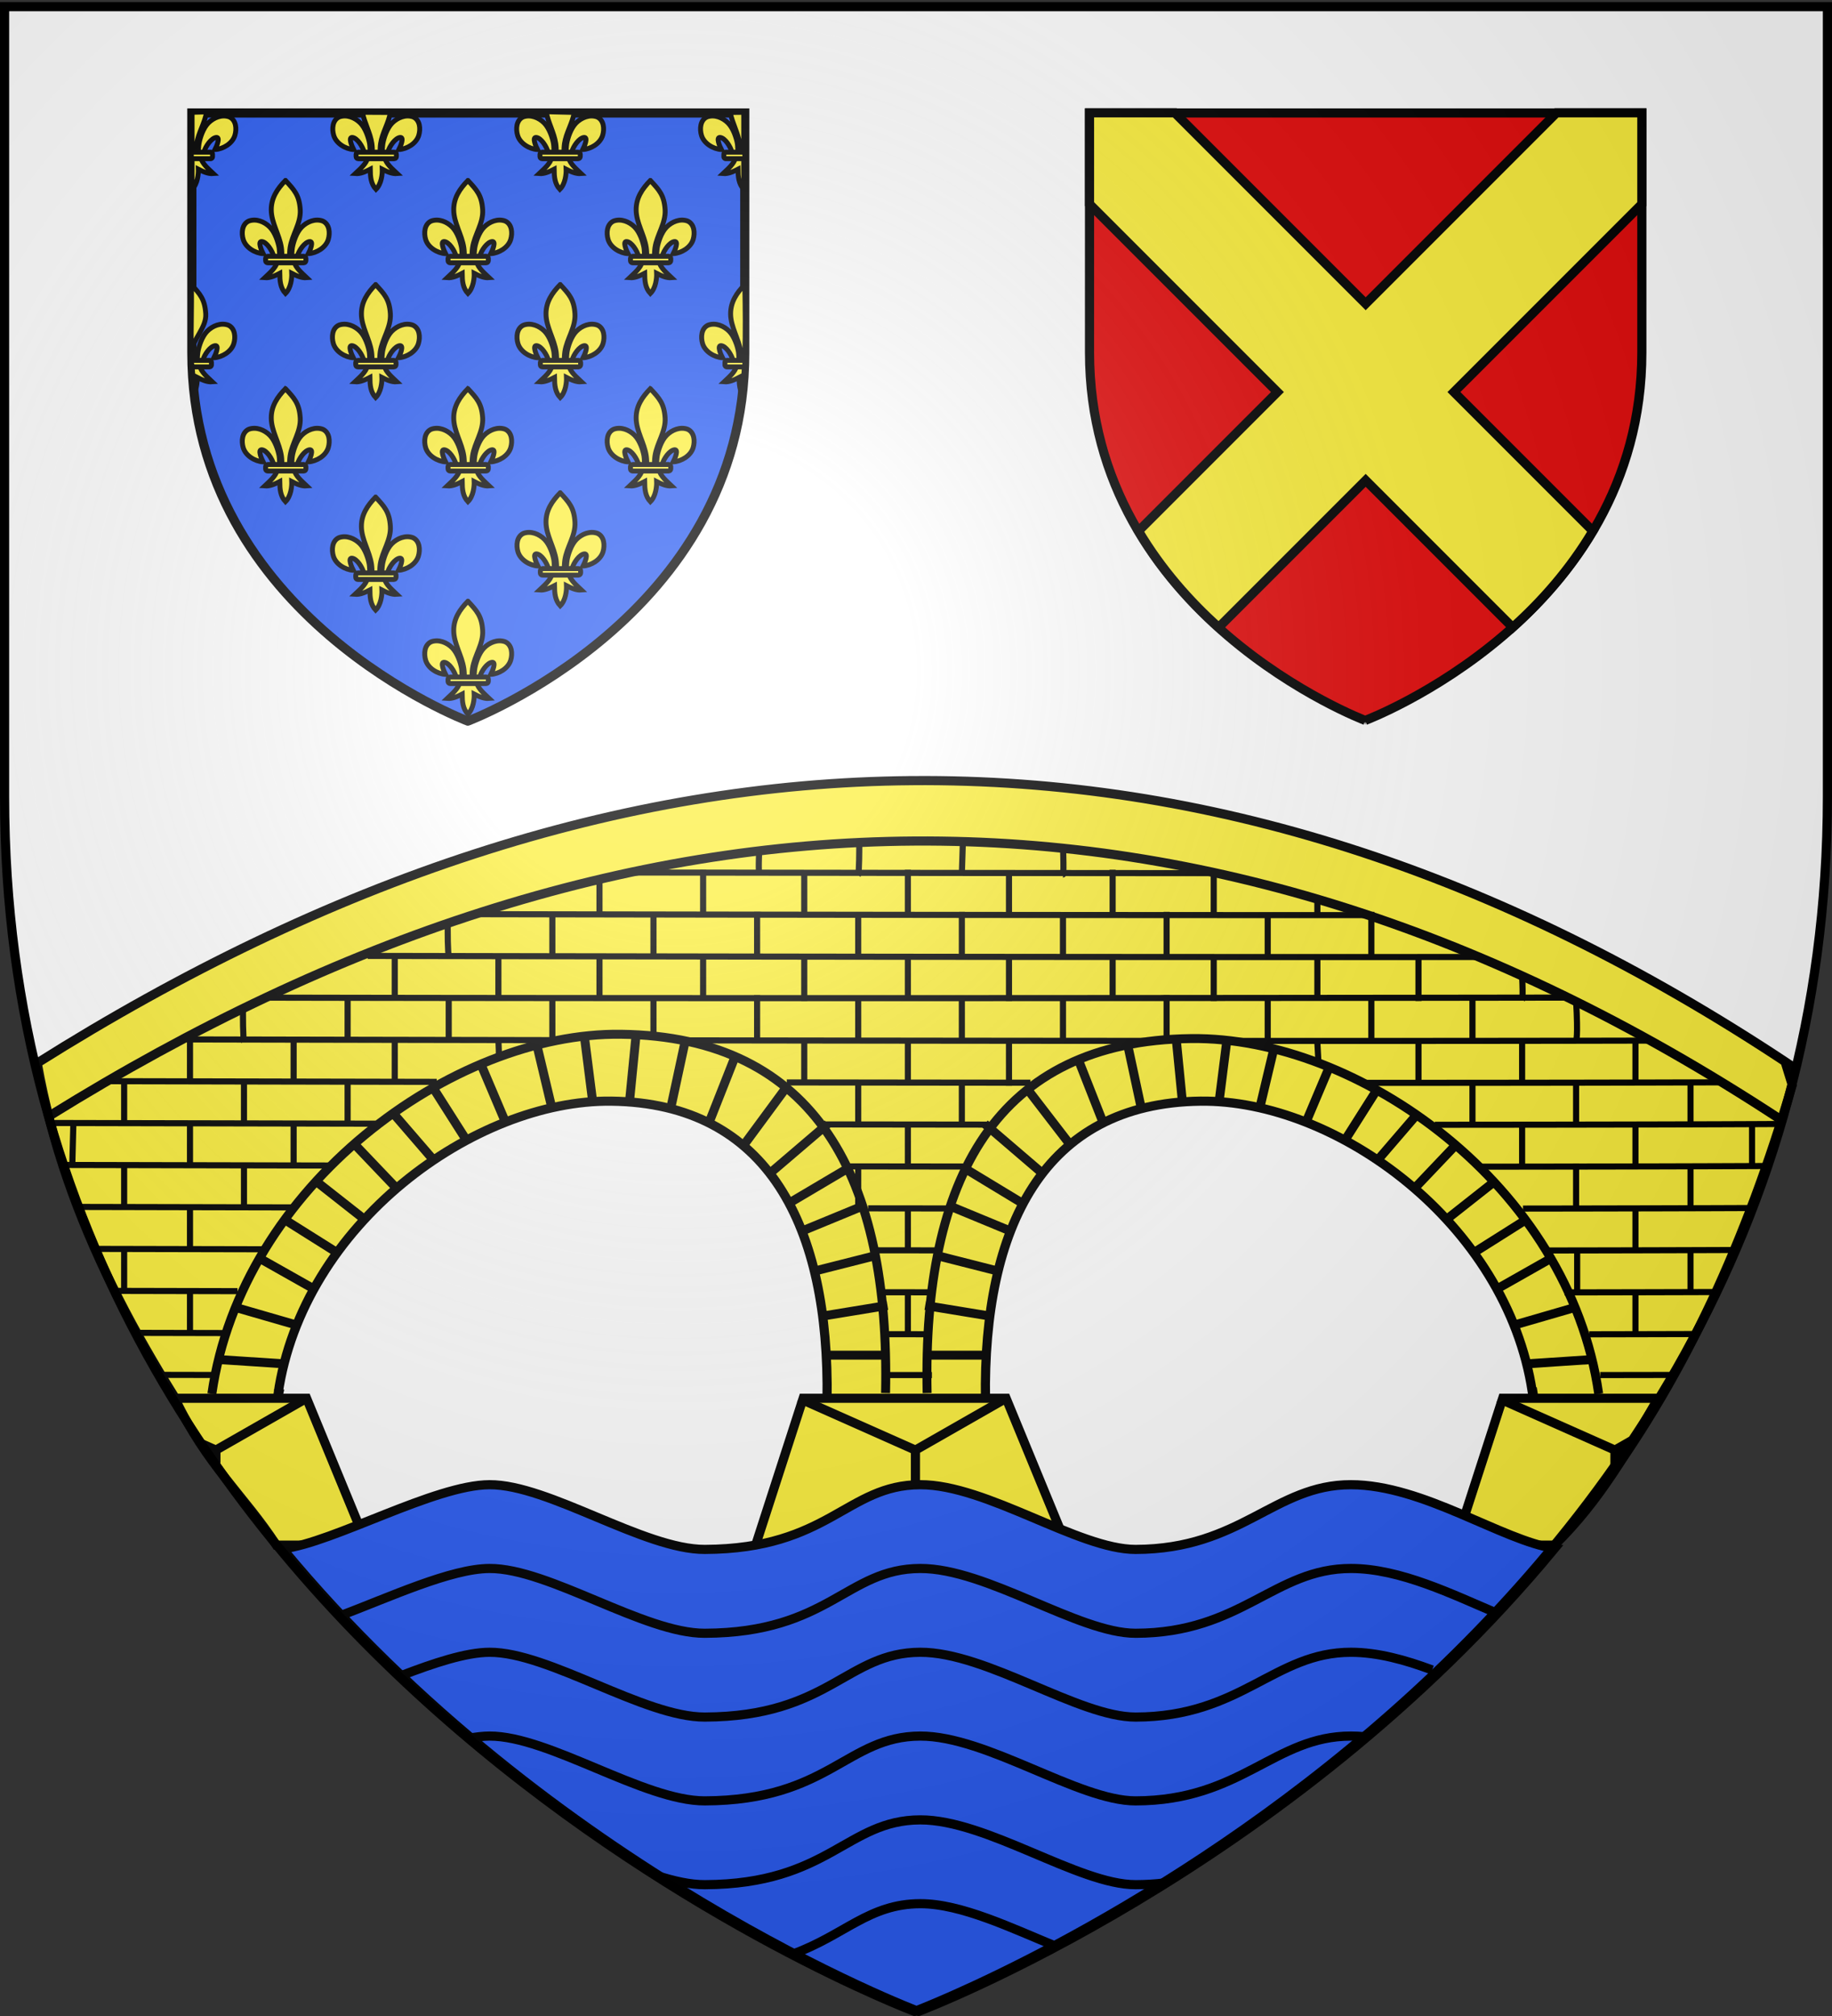 <svg xmlns="http://www.w3.org/2000/svg" xmlns:xlink="http://www.w3.org/1999/xlink" width="600" height="660" version="1.0"><rect width="100%" height="100%" fill="#333333" stroke="none"/><desc>Flag of Canton of Valais (Wallis)</desc><defs><radialGradient xlink:href="#b" id="d" cx="221.445" cy="226.331" r="300" fx="221.445" fy="226.331" gradientTransform="matrix(1.353 0 0 1.349 -77.63 -85.747)" gradientUnits="userSpaceOnUse"/><linearGradient id="b"><stop offset="0" style="stop-color:white;stop-opacity:.314"/><stop offset=".19" style="stop-color:white;stop-opacity:.251"/><stop offset=".6" style="stop-color:#6b6b6b;stop-opacity:.125"/><stop offset="1" style="stop-color:black;stop-opacity:.125"/></linearGradient></defs><g style="display:inline"><path d="M299.115 659.207s298.5-112.32 298.5-397.772V2.884h-597v258.551c0 285.452 298.5 397.772 298.5 397.772" style="fill:#fff;fill-opacity:1;fill-rule:evenodd;stroke:none;stroke-width:1px;stroke-linecap:butt;stroke-linejoin:miter;stroke-opacity:1;display:inline"/><path d="M270.813 460.738v-.968m27.843-204.207c-95.482.787-190.987 32.385-286.468 92.468 9.356 52.88 35.368 96.309 61.906 135.063l12.187-4.813 4.938-21.875h-.156c7.997-55.618 64.404-96.471 109.156-95.906 51.62.634 71.487 41.363 70.656 97.738h51.875c-.829-56.377 18.95-97.104 70.406-97.738 44.408-.562 100.318 39.921 108.688 95.156h.187L507 486.75l18.094-.312c27.073-37.032 46.86-80.237 61.886-131.25l-1.949-6.313 1.053-.354c-95.93-63.8-191.497-93.75-287.428-92.959zm203.188 200.093.125.75c-.036-.251-.087-.499-.125-.75zm-178.688 5.02-52.344.062v25.325l52.344-4.25zm-231.218-4.332h-.72v.062zm178.875 3.426h.03c.012-.516.024-1.02.032-1.532h-.062zm52.343 0v-1.532h-.406c.008.513.02 1.016.031 1.532z" style="fill:#fcef3c;fill-opacity:1;fill-rule:evenodd;stroke:#000;stroke-width:3;stroke-linecap:butt;stroke-linejoin:miter;stroke-miterlimit:4;stroke-dasharray:none;stroke-opacity:1;display:inline"/><path d="M16.451 365.164c188.684-117.058 377.368-122.776 566.052.912" style="fill:none;fill-rule:evenodd;stroke:#000;stroke-width:3;stroke-linecap:butt;stroke-linejoin:miter;stroke-miterlimit:4;stroke-dasharray:none;stroke-opacity:1"/><path d="m247.487 505.85 15.557-48.083h66.468l19.799 48.084z" style="fill:#fcef3c;fill-opacity:1;fill-rule:evenodd;stroke:#000;stroke-width:3;stroke-linecap:butt;stroke-linejoin:miter;stroke-miterlimit:4;stroke-dasharray:none;stroke-opacity:1"/><path d="m261.63 457.767 38.183 16.971 29.699-16.97M299.813 473.324v31.113" style="fill:none;fill-rule:evenodd;stroke:#000;stroke-width:3;stroke-linecap:butt;stroke-linejoin:miter;stroke-miterlimit:4;stroke-dasharray:none;stroke-opacity:1"/><path d="M286.378 457.767h43.134l19.799 48.084h-29.699c-10.39-16.082-22.92-26.208-33.234-48.084z" style="fill:#fcef3c;fill-opacity:1;fill-rule:evenodd;stroke:#000;stroke-width:3;stroke-linecap:butt;stroke-linejoin:miter;stroke-miterlimit:4;stroke-dasharray:none;stroke-opacity:1" transform="translate(-229.102)"/><path d="m294.893 472.551 4.92 2.187 29.699-16.97M299.813 473.324v5.657" style="fill:none;fill-rule:evenodd;stroke:#000;stroke-width:3;stroke-linecap:butt;stroke-linejoin:miter;stroke-miterlimit:4;stroke-dasharray:none;stroke-opacity:1" transform="translate(-229.102)"/><path d="m247.487 505.85 15.557-48.083h50.911c-9.575 16.608-18.872 33.308-33.94 48.084z" style="fill:#fcef3c;fill-opacity:1;fill-rule:evenodd;stroke:#000;stroke-width:3;stroke-linecap:butt;stroke-linejoin:miter;stroke-miterlimit:4;stroke-dasharray:none;stroke-opacity:1" transform="translate(229.103)"/><path d="m261.63 457.767 38.183 16.971 5.483-3.133M299.813 473.324v6.364" style="fill:none;fill-rule:evenodd;stroke:#000;stroke-width:3;stroke-linecap:butt;stroke-linejoin:miter;stroke-miterlimit:4;stroke-dasharray:none;stroke-opacity:1" transform="translate(229.103)"/><path d="M290.032 456.059c1.495-70.279-22.749-116.679-86.681-117.464-54.926-.693-124.147 49.444-133.962 117.707M271.081 443.652h19.574M269.056 430.917l21.599-3.538M267.031 416.059l19.733-4.994M71.293 445.067l21.599 1.415M77.368 428.087l19.573 5.66M84.792 411.814l17.55 9.905M92.892 399.079l16.874 10.612M103.016 386.343l16.2 12.736M115.84 374.315l13.5 14.15M129.34 365.118l12.824 14.858M142.164 356.628l10.8 16.98M157.688 348.845l8.1 19.103M175.912 342.477l4.724 19.81M191.436 339.647l2.7 21.226M208.31 338.94l-2.025 20.518M224.509 340.355l-4.725 21.933M240.708 346.015l-8.1 20.518M257.582 355.92l-13.564 18.395M271.081 367.948l-18.224 15.565M277.156 382.806l-17.935 10.612M282.555 394.833l-18.898 7.783" style="fill:none;fill-rule:evenodd;stroke:#000;stroke-width:2.932;stroke-linecap:butt;stroke-linejoin:miter;stroke-miterlimit:4;stroke-dasharray:none;stroke-opacity:1"/><path d="M303.643 456.061c-1.49-70.281 22.677-115.269 86.406-116.054 54.752-.693 123.753 48.032 133.537 116.298M322.534 443.654h-19.512M324.553 430.918l-21.53-3.538M326.571 416.06l-19.67-4.995M521.688 445.069l-21.53 1.415M515.633 428.088l-19.512 5.66M508.232 411.814l-17.494 9.906M500.158 399.079l-16.82 10.613M490.065 386.343l-16.147 12.736M477.282 374.315l-13.456 14.15M463.826 365.116l-12.784 14.859M451.042 356.626l-10.765 16.981M435.567 348.843l-8.073 19.104M417.401 342.475l-4.71 19.811M401.926 339.645l-2.69 21.226M385.106 338.937l2.019 20.52M368.958 340.352l4.71 21.934M352.81 346.013l8.075 20.519M335.99 355.918l13.879 18.043M322.534 367.947l18.166 15.566M316.479 382.805l17.527 10.613M311.096 394.833l18.84 7.783" style="fill:none;fill-rule:evenodd;stroke:#000;stroke-width:2.927;stroke-linecap:butt;stroke-linejoin:miter;stroke-miterlimit:4;stroke-dasharray:none;stroke-opacity:1"/><path d="M403.133 340.775c63.739.022 106.84-.026 137.93-.104m-317.993-.081c59.08.092 109.24.146 151.831.172m-316.14-.48c45.304.097 86.915.177 125.133.243M87.39 326.612c145.04.3 319.51.135 427.016-.02M120.42 312.949c179.13.35 292.252.414 365.035.351M156.999 299.289c131.633.24 224.329.316 291.109.3M206.582 285.645c77.374.126 140.07.19 190.874.21M446.485 354.509c55.752-.01 93.002-.083 117.889-.175m-306.692.037c28.872.04 55.408.07 79.796.092m-301.006-.5c37.96.083 73.427.156 106.565.218M469.924 368.23c57.948-.032 92.666-.137 113.466-.253m-314.496.138c19.415.026 37.739.048 55.033.065m-306.59-.53c37.016.083 73.152.156 105.721.22M278.338 381.857c12.878.017 25.262.031 37.171.044m169.024.049c45.872-.038 75.55-.125 94.751-.221m-558.372-.342c30.591.069 59.606.13 87.125.186M498.793 395.666c34.767-.04 59.085-.109 76.095-.187m-290.563.116 26.335.03m-284.058-.496c23.986.054 46.994.103 69.063.148M286.624 409.327l20.449.024m199.328.035a21323 21323 0 0 0 61.94-.156m-536.086-.358c18.668.041 36.738.08 54.23.116M289.249 423.06l15.849.019m207.288.028c20.12-.029 36.275-.07 49.246-.115m-523.058-.377q19.603.044 39.206.085M288.5 436.786l15.556.019m216.424.02c14-.024 25.916-.054 36.057-.086m-511.001-.379 28.709.063M305.208 450.167l-15.898-.001m-219.275-.024-17.59-.037m495.97.027c-7.244.013-16.074.026-24.334.04" style="fill:none;fill-rule:evenodd;stroke:#000;stroke-width:2;stroke-linecap:butt;stroke-linejoin:miter;stroke-miterlimit:4;stroke-dasharray:none;stroke-opacity:1"/><g style="stroke:#000;stroke-width:2;stroke-miterlimit:4;stroke-dasharray:none;stroke-opacity:1"><g style="stroke:#000;stroke-width:2;stroke-miterlimit:4;stroke-dasharray:none;stroke-opacity:1"><path d="M294.864 326.246v14.849" style="fill:none;fill-rule:evenodd;stroke:#000;stroke-width:2;stroke-linecap:butt;stroke-linejoin:miter;stroke-miterlimit:4;stroke-dasharray:none;stroke-opacity:1" transform="translate(-13.789 -.088)"/><path d="M328.805 327.306v13.435" style="fill:none;fill-rule:evenodd;stroke:#000;stroke-width:2;stroke-linecap:butt;stroke-linejoin:miter;stroke-miterlimit:4;stroke-dasharray:none;stroke-opacity:1;display:inline" transform="translate(-13.789 -.088)"/></g><g style="stroke:#000;stroke-width:2;stroke-miterlimit:4;stroke-dasharray:none;stroke-opacity:1;display:inline"><path d="M294.864 326.246v14.849" style="fill:none;fill-rule:evenodd;stroke:#000;stroke-width:2;stroke-linecap:butt;stroke-linejoin:miter;stroke-miterlimit:4;stroke-dasharray:none;stroke-opacity:1" transform="translate(53.269 -.088)"/><path d="M328.805 325.892v14.85" style="fill:none;fill-rule:evenodd;stroke:#000;stroke-width:2;stroke-linecap:butt;stroke-linejoin:miter;stroke-miterlimit:4;stroke-dasharray:none;stroke-opacity:1;display:inline" transform="translate(53.269 -.088)"/></g><g style="stroke:#000;stroke-width:2;stroke-miterlimit:4;stroke-dasharray:none;stroke-opacity:1;display:inline"><path d="M294.864 326.246v14.849" style="fill:none;fill-rule:evenodd;stroke:#000;stroke-width:2;stroke-linecap:butt;stroke-linejoin:miter;stroke-miterlimit:4;stroke-dasharray:none;stroke-opacity:1" transform="translate(120.326 -.088)"/><path d="M328.805 325.892v14.85" style="fill:none;fill-rule:evenodd;stroke:#000;stroke-width:2;stroke-linecap:butt;stroke-linejoin:miter;stroke-miterlimit:4;stroke-dasharray:none;stroke-opacity:1;display:inline" transform="translate(120.326 -.088)"/></g><g style="stroke:#000;stroke-width:2;stroke-miterlimit:4;stroke-dasharray:none;stroke-opacity:1;display:inline"><path d="M294.864 326.246v14.849" style="fill:none;fill-rule:evenodd;stroke:#000;stroke-width:2;stroke-linecap:butt;stroke-linejoin:miter;stroke-miterlimit:4;stroke-dasharray:none;stroke-opacity:1" transform="translate(187.383 -.088)"/><path d="M328.805 327.66c.707 12.374 0 13.081 0 13.081" style="fill:none;fill-rule:evenodd;stroke:#000;stroke-width:2;stroke-linecap:butt;stroke-linejoin:miter;stroke-miterlimit:4;stroke-dasharray:none;stroke-opacity:1;display:inline" transform="translate(187.383 -.088)"/></g><g style="stroke:#000;stroke-width:2;stroke-miterlimit:4;stroke-dasharray:none;stroke-opacity:1;display:inline"><path d="M294.864 326.246v13.081" style="fill:none;fill-rule:evenodd;stroke:#000;stroke-width:2;stroke-linecap:butt;stroke-linejoin:miter;stroke-miterlimit:4;stroke-dasharray:none;stroke-opacity:1" transform="translate(-80.846 -.088)"/><path d="M328.805 325.892v14.85" style="fill:none;fill-rule:evenodd;stroke:#000;stroke-width:2;stroke-linecap:butt;stroke-linejoin:miter;stroke-miterlimit:4;stroke-dasharray:none;stroke-opacity:1;display:inline" transform="translate(-80.846 -.088)"/></g><g style="stroke:#000;stroke-width:2;stroke-miterlimit:4;stroke-dasharray:none;stroke-opacity:1;display:inline"><path d="M294.864 326.246v14.849" style="fill:none;fill-rule:evenodd;stroke:#000;stroke-width:2;stroke-linecap:butt;stroke-linejoin:miter;stroke-miterlimit:4;stroke-dasharray:none;stroke-opacity:1" transform="translate(-147.903 -.088)"/><path d="M328.805 326.6v14.141" style="fill:none;fill-rule:evenodd;stroke:#000;stroke-width:2;stroke-linecap:butt;stroke-linejoin:miter;stroke-miterlimit:4;stroke-dasharray:none;stroke-opacity:1;display:inline" transform="translate(-147.903 -.088)"/></g><g style="stroke:#000;stroke-width:2;stroke-miterlimit:4;stroke-dasharray:none;stroke-opacity:1;display:inline"><path d="M294.51 329.781c0 10.607.354 11.314.354 11.314" style="fill:none;fill-rule:evenodd;stroke:#000;stroke-width:2;stroke-linecap:butt;stroke-linejoin:miter;stroke-miterlimit:4;stroke-dasharray:none;stroke-opacity:1" transform="translate(-214.96 -.088)"/><path d="M328.805 325.892v14.85" style="fill:none;fill-rule:evenodd;stroke:#000;stroke-width:2;stroke-linecap:butt;stroke-linejoin:miter;stroke-miterlimit:4;stroke-dasharray:none;stroke-opacity:1;display:inline" transform="translate(-214.96 -.088)"/></g></g><g style="stroke:#000;stroke-width:2;stroke-miterlimit:4;stroke-dasharray:none;stroke-opacity:1"><g style="stroke:#000;stroke-width:2;stroke-miterlimit:4;stroke-dasharray:none;stroke-opacity:1"><path d="M294.864 326.246v14.849" style="fill:none;fill-rule:evenodd;stroke:#000;stroke-width:2;stroke-linecap:butt;stroke-linejoin:miter;stroke-miterlimit:4;stroke-dasharray:none;stroke-opacity:1" transform="translate(-13.789 -27.381)"/><path d="M328.805 325.892v14.85" style="fill:none;fill-rule:evenodd;stroke:#000;stroke-width:2;stroke-linecap:butt;stroke-linejoin:miter;stroke-miterlimit:4;stroke-dasharray:none;stroke-opacity:1;display:inline" transform="translate(-13.789 -27.381)"/></g><g style="stroke:#000;stroke-width:2;stroke-miterlimit:4;stroke-dasharray:none;stroke-opacity:1;display:inline"><path d="M294.864 326.246v14.849" style="fill:none;fill-rule:evenodd;stroke:#000;stroke-width:2;stroke-linecap:butt;stroke-linejoin:miter;stroke-miterlimit:4;stroke-dasharray:none;stroke-opacity:1" transform="translate(53.269 -27.381)"/><path d="M328.805 325.892v14.85" style="fill:none;fill-rule:evenodd;stroke:#000;stroke-width:2;stroke-linecap:butt;stroke-linejoin:miter;stroke-miterlimit:4;stroke-dasharray:none;stroke-opacity:1;display:inline" transform="translate(53.269 -27.381)"/></g><g style="stroke:#000;stroke-width:2;stroke-miterlimit:4;stroke-dasharray:none;stroke-opacity:1;display:inline"><path d="M294.864 326.246v14.849" style="fill:none;fill-rule:evenodd;stroke:#000;stroke-width:2;stroke-linecap:butt;stroke-linejoin:miter;stroke-miterlimit:4;stroke-dasharray:none;stroke-opacity:1" transform="translate(120.326 -27.381)"/><path d="M328.805 325.892v14.85" style="fill:none;fill-rule:evenodd;stroke:#000;stroke-width:2;stroke-linecap:butt;stroke-linejoin:miter;stroke-miterlimit:4;stroke-dasharray:none;stroke-opacity:1;display:inline" transform="translate(120.326 -27.381)"/></g><g style="stroke:#000;stroke-width:2;stroke-miterlimit:4;stroke-dasharray:none;stroke-opacity:1;display:inline"><path d="M294.864 326.246v14.142" style="fill:none;fill-rule:evenodd;stroke:#000;stroke-width:2;stroke-linecap:butt;stroke-linejoin:miter;stroke-miterlimit:4;stroke-dasharray:none;stroke-opacity:1" transform="translate(-80.846 -27.381)"/><path d="M328.805 325.892v14.85" style="fill:none;fill-rule:evenodd;stroke:#000;stroke-width:2;stroke-linecap:butt;stroke-linejoin:miter;stroke-miterlimit:4;stroke-dasharray:none;stroke-opacity:1;display:inline" transform="translate(-80.846 -27.381)"/></g><g style="stroke:#000;stroke-width:2;stroke-miterlimit:4;stroke-dasharray:none;stroke-opacity:1;display:inline"><path d="M294.51 329.428c0 10.253.354 10.96.354 10.96" style="fill:none;fill-rule:evenodd;stroke:#000;stroke-width:2;stroke-linecap:butt;stroke-linejoin:miter;stroke-miterlimit:4;stroke-dasharray:none;stroke-opacity:1" transform="translate(-147.903 -27.381)"/><path d="M328.805 325.892v14.85" style="fill:none;fill-rule:evenodd;stroke:#000;stroke-width:2;stroke-linecap:butt;stroke-linejoin:miter;stroke-miterlimit:4;stroke-dasharray:none;stroke-opacity:1;display:inline" transform="translate(-147.903 -27.381)"/></g></g><g style="stroke:#000;stroke-width:2;stroke-miterlimit:4;stroke-dasharray:none;stroke-opacity:1"><g style="stroke:#000;stroke-width:2;stroke-miterlimit:4;stroke-dasharray:none;stroke-opacity:1"><path d="M295.217 330.135c0 10.606-.353 10.96-.353 10.96" style="fill:none;fill-rule:evenodd;stroke:#000;stroke-width:2;stroke-linecap:butt;stroke-linejoin:miter;stroke-miterlimit:4;stroke-dasharray:none;stroke-opacity:1" transform="translate(-13.789 -54.685)"/><path d="M329.158 329.781c-.353 10.607-.353 10.96-.353 10.96" style="fill:none;fill-rule:evenodd;stroke:#000;stroke-width:2;stroke-linecap:butt;stroke-linejoin:miter;stroke-miterlimit:4;stroke-dasharray:none;stroke-opacity:1;display:inline" transform="translate(-13.789 -54.685)"/></g><g style="stroke:#000;stroke-width:2;stroke-miterlimit:4;stroke-dasharray:none;stroke-opacity:1;display:inline"><path d="M294.864 331.549c.353 9.546 0 9.546 0 9.546" style="fill:none;fill-rule:evenodd;stroke:#000;stroke-width:2;stroke-linecap:butt;stroke-linejoin:miter;stroke-miterlimit:4;stroke-dasharray:none;stroke-opacity:1" transform="translate(53.269 -54.685)"/></g><g style="stroke:#000;stroke-width:2;stroke-miterlimit:4;stroke-dasharray:none;stroke-opacity:1;display:inline"><path d="M329.512 332.963c-.354 7.071 0 7.778 0 7.778" style="fill:none;fill-rule:evenodd;stroke:#000;stroke-width:2;stroke-linecap:butt;stroke-linejoin:miter;stroke-miterlimit:4;stroke-dasharray:none;stroke-opacity:1;display:inline" transform="translate(-80.846 -54.685)"/></g></g><g style="stroke:#000;stroke-width:2;stroke-miterlimit:4;stroke-dasharray:none;stroke-opacity:1"><g style="stroke:#000;stroke-width:2;stroke-miterlimit:4;stroke-dasharray:none;stroke-opacity:1"><path d="M294.864 326.246v14.849" style="fill:none;fill-rule:evenodd;stroke:#000;stroke-width:2;stroke-linecap:butt;stroke-linejoin:miter;stroke-miterlimit:4;stroke-dasharray:none;stroke-opacity:1" transform="translate(-13.789 27.437)"/><path d="M328.805 326.953v13.788" style="fill:none;fill-rule:evenodd;stroke:#000;stroke-width:2;stroke-linecap:butt;stroke-linejoin:miter;stroke-miterlimit:4;stroke-dasharray:none;stroke-opacity:1;display:inline" transform="translate(-13.789 27.437)"/></g><g style="stroke:#000;stroke-width:2;stroke-miterlimit:4;stroke-dasharray:none;stroke-opacity:1;display:inline"><path d="M294.864 326.246v14.849" style="fill:none;fill-rule:evenodd;stroke:#000;stroke-width:2;stroke-linecap:butt;stroke-linejoin:miter;stroke-miterlimit:4;stroke-dasharray:none;stroke-opacity:1" transform="translate(187.383 27.437)"/><path d="M328.805 326.6v14.141" style="fill:none;fill-rule:evenodd;stroke:#000;stroke-width:2;stroke-linecap:butt;stroke-linejoin:miter;stroke-miterlimit:4;stroke-dasharray:none;stroke-opacity:1;display:inline" transform="translate(187.383 27.437)"/></g><g style="stroke:#000;stroke-width:2;stroke-miterlimit:4;stroke-dasharray:none;stroke-opacity:1;display:inline"><path d="M294.864 326.246v14.142" style="fill:none;fill-rule:evenodd;stroke:#000;stroke-width:2;stroke-linecap:butt;stroke-linejoin:miter;stroke-miterlimit:4;stroke-dasharray:none;stroke-opacity:1" transform="translate(-214.96 27.437)"/><path d="M328.805 325.892v14.85" style="fill:none;fill-rule:evenodd;stroke:#000;stroke-width:2;stroke-linecap:butt;stroke-linejoin:miter;stroke-miterlimit:4;stroke-dasharray:none;stroke-opacity:1;display:inline" transform="translate(-214.96 27.437)"/></g></g><g style="stroke:#000;stroke-width:2;stroke-miterlimit:4;stroke-dasharray:none;stroke-opacity:1"><g style="stroke:#000;stroke-width:2;stroke-miterlimit:4;stroke-dasharray:none;stroke-opacity:1"><path d="M294.864 326.246v14.849" style="fill:none;fill-rule:evenodd;stroke:#000;stroke-width:2;stroke-linecap:butt;stroke-linejoin:miter;stroke-miterlimit:4;stroke-dasharray:none;stroke-opacity:1" transform="translate(-13.789 55.083)"/></g><g style="stroke:#000;stroke-width:2;stroke-miterlimit:4;stroke-dasharray:none;stroke-opacity:1;display:inline"><path d="M328.805 325.892v14.85" style="fill:none;fill-rule:evenodd;stroke:#000;stroke-width:2;stroke-linecap:butt;stroke-linejoin:miter;stroke-miterlimit:4;stroke-dasharray:none;stroke-opacity:1;display:inline" transform="translate(187.383 55.083)"/></g><g style="stroke:#000;stroke-width:2;stroke-miterlimit:4;stroke-dasharray:none;stroke-opacity:1;display:inline"><path d="M294.864 326.246v13.788" style="fill:none;fill-rule:evenodd;stroke:#000;stroke-width:2;stroke-linecap:butt;stroke-linejoin:miter;stroke-miterlimit:4;stroke-dasharray:none;stroke-opacity:1" transform="translate(-214.96 55.083)"/></g></g><g style="stroke:#000;stroke-width:2;stroke-miterlimit:4;stroke-dasharray:none;stroke-opacity:1"><g style="stroke:#000;stroke-width:2;stroke-miterlimit:4;stroke-dasharray:none;stroke-opacity:1"><path d="M294.864 326.246v14.849" style="fill:none;fill-rule:evenodd;stroke:#000;stroke-width:2;stroke-linecap:butt;stroke-linejoin:miter;stroke-miterlimit:4;stroke-dasharray:none;stroke-opacity:1" transform="translate(-31.466 -13.381)"/><path d="M328.805 325.892v14.85" style="fill:none;fill-rule:evenodd;stroke:#000;stroke-width:2;stroke-linecap:butt;stroke-linejoin:miter;stroke-miterlimit:4;stroke-dasharray:none;stroke-opacity:1;display:inline" transform="translate(-31.466 -13.381)"/></g><g style="stroke:#000;stroke-width:2;stroke-miterlimit:4;stroke-dasharray:none;stroke-opacity:1;display:inline"><path d="M294.864 326.246v14.849" style="fill:none;fill-rule:evenodd;stroke:#000;stroke-width:2;stroke-linecap:butt;stroke-linejoin:miter;stroke-miterlimit:4;stroke-dasharray:none;stroke-opacity:1" transform="translate(35.591 -13.381)"/><path d="M328.805 325.892v14.85" style="fill:none;fill-rule:evenodd;stroke:#000;stroke-width:2;stroke-linecap:butt;stroke-linejoin:miter;stroke-miterlimit:4;stroke-dasharray:none;stroke-opacity:1;display:inline" transform="translate(35.591 -13.381)"/></g><g style="stroke:#000;stroke-width:2;stroke-miterlimit:4;stroke-dasharray:none;stroke-opacity:1;display:inline"><path d="M294.864 326.246v14.849" style="fill:none;fill-rule:evenodd;stroke:#000;stroke-width:2;stroke-linecap:butt;stroke-linejoin:miter;stroke-miterlimit:4;stroke-dasharray:none;stroke-opacity:1" transform="translate(102.648 -13.381)"/><path d="M328.805 325.892v14.85" style="fill:none;fill-rule:evenodd;stroke:#000;stroke-width:2;stroke-linecap:butt;stroke-linejoin:miter;stroke-miterlimit:4;stroke-dasharray:none;stroke-opacity:1;display:inline" transform="translate(102.648 -13.381)"/></g><g style="stroke:#000;stroke-width:2;stroke-miterlimit:4;stroke-dasharray:none;stroke-opacity:1;display:inline"><path d="M294.864 326.246v14.849" style="fill:none;fill-rule:evenodd;stroke:#000;stroke-width:2;stroke-linecap:butt;stroke-linejoin:miter;stroke-miterlimit:4;stroke-dasharray:none;stroke-opacity:1" transform="translate(169.706 -13.381)"/><path d="M328.805 332.963c.353 7.071 0 7.778 0 7.778" style="fill:none;fill-rule:evenodd;stroke:#000;stroke-width:2;stroke-linecap:butt;stroke-linejoin:miter;stroke-miterlimit:4;stroke-dasharray:none;stroke-opacity:1;display:inline" transform="translate(169.706 -13.381)"/></g><g style="stroke:#000;stroke-width:2;stroke-miterlimit:4;stroke-dasharray:none;stroke-opacity:1;display:inline"><path d="M294.864 326.246v14.142" style="fill:none;fill-rule:evenodd;stroke:#000;stroke-width:2;stroke-linecap:butt;stroke-linejoin:miter;stroke-miterlimit:4;stroke-dasharray:none;stroke-opacity:1" transform="translate(-98.524 -13.381)"/><path d="M328.805 325.892v14.85" style="fill:none;fill-rule:evenodd;stroke:#000;stroke-width:2;stroke-linecap:butt;stroke-linejoin:miter;stroke-miterlimit:4;stroke-dasharray:none;stroke-opacity:1;display:inline" transform="translate(-98.524 -13.381)"/></g><g style="stroke:#000;stroke-width:2;stroke-miterlimit:4;stroke-dasharray:none;stroke-opacity:1;display:inline"><path d="M294.864 326.246v13.788" style="fill:none;fill-rule:evenodd;stroke:#000;stroke-width:2;stroke-linecap:butt;stroke-linejoin:miter;stroke-miterlimit:4;stroke-dasharray:none;stroke-opacity:1" transform="translate(-165.58 -13.381)"/><path d="M328.805 325.892v14.85" style="fill:none;fill-rule:evenodd;stroke:#000;stroke-width:2;stroke-linecap:butt;stroke-linejoin:miter;stroke-miterlimit:4;stroke-dasharray:none;stroke-opacity:1;display:inline" transform="translate(-165.58 -13.381)"/></g></g><g style="stroke:#000;stroke-width:2;stroke-miterlimit:4;stroke-dasharray:none;stroke-opacity:1"><g style="stroke:#000;stroke-width:2;stroke-miterlimit:4;stroke-dasharray:none;stroke-opacity:1"><path d="M294.864 326.246v14.849" style="fill:none;fill-rule:evenodd;stroke:#000;stroke-width:2;stroke-linecap:butt;stroke-linejoin:miter;stroke-miterlimit:4;stroke-dasharray:none;stroke-opacity:1" transform="translate(-31.466 -41.15)"/><path d="M328.805 325.892v14.85" style="fill:none;fill-rule:evenodd;stroke:#000;stroke-width:2;stroke-linecap:butt;stroke-linejoin:miter;stroke-miterlimit:4;stroke-dasharray:none;stroke-opacity:1;display:inline" transform="translate(-31.466 -41.15)"/></g><g style="stroke:#000;stroke-width:2;stroke-miterlimit:4;stroke-dasharray:none;stroke-opacity:1;display:inline"><path d="M294.864 326.246v14.849" style="fill:none;fill-rule:evenodd;stroke:#000;stroke-width:2;stroke-linecap:butt;stroke-linejoin:miter;stroke-miterlimit:4;stroke-dasharray:none;stroke-opacity:1" transform="translate(35.591 -41.15)"/><path d="M328.805 325.892v14.85" style="fill:none;fill-rule:evenodd;stroke:#000;stroke-width:2;stroke-linecap:butt;stroke-linejoin:miter;stroke-miterlimit:4;stroke-dasharray:none;stroke-opacity:1;display:inline" transform="translate(35.591 -41.15)"/></g><g style="stroke:#000;stroke-width:2;stroke-miterlimit:4;stroke-dasharray:none;stroke-opacity:1;display:inline"><path d="M294.864 326.246v14.849" style="fill:none;fill-rule:evenodd;stroke:#000;stroke-width:2;stroke-linecap:butt;stroke-linejoin:miter;stroke-miterlimit:4;stroke-dasharray:none;stroke-opacity:1" transform="translate(102.648 -41.15)"/><path d="M328.805 335.892v4.85" style="fill:none;fill-rule:evenodd;stroke:#000;stroke-width:2;stroke-linecap:butt;stroke-linejoin:miter;stroke-miterlimit:4;stroke-dasharray:none;stroke-opacity:1;display:inline" transform="translate(102.648 -41.15)"/></g><g style="stroke:#000;stroke-width:2;stroke-miterlimit:4;stroke-dasharray:none;stroke-opacity:1;display:inline"><path d="M294.864 328.72v12.375" style="fill:none;fill-rule:evenodd;stroke:#000;stroke-width:2;stroke-linecap:butt;stroke-linejoin:miter;stroke-miterlimit:4;stroke-dasharray:none;stroke-opacity:1" transform="translate(-98.524 -41.15)"/><path d="M328.805 325.892v14.85" style="fill:none;fill-rule:evenodd;stroke:#000;stroke-width:2;stroke-linecap:butt;stroke-linejoin:miter;stroke-miterlimit:4;stroke-dasharray:none;stroke-opacity:1;display:inline" transform="translate(-98.524 -41.15)"/></g></g><g style="stroke:#000;stroke-width:2;stroke-miterlimit:4;stroke-dasharray:none;stroke-opacity:1"><g style="stroke:#000;stroke-width:2;stroke-miterlimit:4;stroke-dasharray:none;stroke-opacity:1"><path d="M294.864 326.246v13.788" style="fill:none;fill-rule:evenodd;stroke:#000;stroke-width:2;stroke-linecap:butt;stroke-linejoin:miter;stroke-miterlimit:4;stroke-dasharray:none;stroke-opacity:1" transform="translate(-31.466 14.386)"/><path d="M328.805 325.892v14.85" style="fill:none;fill-rule:evenodd;stroke:#000;stroke-width:2;stroke-linecap:butt;stroke-linejoin:miter;stroke-miterlimit:4;stroke-dasharray:none;stroke-opacity:1;display:inline" transform="translate(-31.466 14.386)"/></g><g style="stroke:#000;stroke-width:2;stroke-miterlimit:4;stroke-dasharray:none;stroke-opacity:1;display:inline"><path d="M294.864 326.246v14.849" style="fill:none;fill-rule:evenodd;stroke:#000;stroke-width:2;stroke-linecap:butt;stroke-linejoin:miter;stroke-miterlimit:4;stroke-dasharray:none;stroke-opacity:1" transform="translate(35.591 14.386)"/></g><g style="stroke:#000;stroke-width:2;stroke-miterlimit:4;stroke-dasharray:none;stroke-opacity:1;display:inline"><path d="M328.805 326.953c.353 6.01.353 6.717.353 6.717" style="fill:none;fill-rule:evenodd;stroke:#000;stroke-width:2;stroke-linecap:butt;stroke-linejoin:miter;stroke-miterlimit:4;stroke-dasharray:none;stroke-opacity:1;display:inline" transform="translate(102.648 14.386)"/></g><g style="stroke:#000;stroke-width:2;stroke-miterlimit:4;stroke-dasharray:none;stroke-opacity:1;display:inline"><path d="M294.864 326.246v13.435" style="fill:none;fill-rule:evenodd;stroke:#000;stroke-width:2;stroke-linecap:butt;stroke-linejoin:miter;stroke-miterlimit:4;stroke-dasharray:none;stroke-opacity:1" transform="translate(169.706 14.386)"/><path d="M328.805 325.892v14.85" style="fill:none;fill-rule:evenodd;stroke:#000;stroke-width:2;stroke-linecap:butt;stroke-linejoin:miter;stroke-miterlimit:4;stroke-dasharray:none;stroke-opacity:1;display:inline" transform="translate(169.706 14.386)"/></g><g style="stroke:#000;stroke-width:2;stroke-miterlimit:4;stroke-dasharray:none;stroke-opacity:1;display:inline"><path d="M294.864 326.246v13.788" style="fill:none;fill-rule:evenodd;stroke:#000;stroke-width:2;stroke-linecap:butt;stroke-linejoin:miter;stroke-miterlimit:4;stroke-dasharray:none;stroke-opacity:1" transform="translate(-165.58 14.386)"/><path d="M328.805 325.892c.353 6.718 0 6.01 0 6.01" style="fill:none;fill-rule:evenodd;stroke:#000;stroke-width:2;stroke-linecap:butt;stroke-linejoin:miter;stroke-miterlimit:4;stroke-dasharray:none;stroke-opacity:1;display:inline" transform="translate(-165.58 14.386)"/></g><g style="stroke:#000;stroke-width:2;stroke-miterlimit:4;stroke-dasharray:none;stroke-opacity:1;display:inline"><path d="M294.864 326.246v12.728" style="fill:none;fill-rule:evenodd;stroke:#000;stroke-width:2;stroke-linecap:butt;stroke-linejoin:miter;stroke-miterlimit:4;stroke-dasharray:none;stroke-opacity:1" transform="translate(-232.638 14.386)"/><path d="M328.805 325.892v13.789" style="fill:none;fill-rule:evenodd;stroke:#000;stroke-width:2;stroke-linecap:butt;stroke-linejoin:miter;stroke-miterlimit:4;stroke-dasharray:none;stroke-opacity:1;display:inline" transform="translate(-232.638 14.386)"/></g></g><g style="stroke:#000;stroke-width:2;stroke-miterlimit:4;stroke-dasharray:none;stroke-opacity:1"><g style="stroke:#000;stroke-width:2;stroke-miterlimit:4;stroke-dasharray:none;stroke-opacity:1"><path d="M328.805 326.6v14.141" style="fill:none;fill-rule:evenodd;stroke:#000;stroke-width:2;stroke-linecap:butt;stroke-linejoin:miter;stroke-miterlimit:4;stroke-dasharray:none;stroke-opacity:1;display:inline" transform="translate(-31.466 41.326)"/></g><g style="stroke:#000;stroke-width:2;stroke-miterlimit:4;stroke-dasharray:none;stroke-opacity:1;display:inline"><path d="M328.805 326.6v14.141" style="fill:none;fill-rule:evenodd;stroke:#000;stroke-width:2;stroke-linecap:butt;stroke-linejoin:miter;stroke-miterlimit:4;stroke-dasharray:none;stroke-opacity:1;display:inline" transform="translate(169.706 41.326)"/></g><g style="stroke:#000;stroke-width:2;stroke-miterlimit:4;stroke-dasharray:none;stroke-opacity:1;display:inline"><path d="M294.864 326.246v14.142" style="fill:none;fill-rule:evenodd;stroke:#000;stroke-width:2;stroke-linecap:butt;stroke-linejoin:miter;stroke-miterlimit:4;stroke-dasharray:none;stroke-opacity:1" transform="translate(-232.638 41.326)"/><path d="M328.805 325.892v14.85" style="fill:none;fill-rule:evenodd;stroke:#000;stroke-width:2;stroke-linecap:butt;stroke-linejoin:miter;stroke-miterlimit:4;stroke-dasharray:none;stroke-opacity:1;display:inline" transform="translate(-232.638 41.326)"/></g></g><g style="stroke:#000;stroke-width:2;stroke-miterlimit:4;stroke-dasharray:none;stroke-opacity:1"><g style="stroke:#000;stroke-width:2;stroke-miterlimit:4;stroke-dasharray:none;stroke-opacity:1"><path d="M328.805 325.892v14.85" style="fill:none;fill-rule:evenodd;stroke:#000;stroke-width:2;stroke-linecap:butt;stroke-linejoin:miter;stroke-miterlimit:4;stroke-dasharray:none;stroke-opacity:1;display:inline" transform="translate(-31.466 68.972)"/></g><g style="stroke:#000;stroke-width:2;stroke-miterlimit:4;stroke-dasharray:none;stroke-opacity:1;display:inline"><path d="M294.864 326.246v13.435" style="fill:none;fill-rule:evenodd;stroke:#000;stroke-width:2;stroke-linecap:butt;stroke-linejoin:miter;stroke-miterlimit:4;stroke-dasharray:none;stroke-opacity:1" transform="translate(-232.638 68.972)"/></g></g><g style="stroke:#000;stroke-width:2;stroke-miterlimit:4;stroke-dasharray:none;stroke-opacity:1"><g style="stroke:#000;stroke-width:2;stroke-miterlimit:4;stroke-dasharray:none;stroke-opacity:1"><path d="M328.805 325.892v14.85" style="fill:none;fill-rule:evenodd;stroke:#000;stroke-width:2;stroke-linecap:butt;stroke-linejoin:miter;stroke-miterlimit:4;stroke-dasharray:none;stroke-opacity:1;display:inline" transform="translate(-31.466 96.386)"/></g><g style="stroke:#000;stroke-width:2;stroke-miterlimit:4;stroke-dasharray:none;stroke-opacity:1;display:inline"><path d="M294.864 326.246v14.142" style="fill:none;fill-rule:evenodd;stroke:#000;stroke-width:2;stroke-linecap:butt;stroke-linejoin:miter;stroke-miterlimit:4;stroke-dasharray:none;stroke-opacity:1" transform="translate(-232.638 96.386)"/></g></g><path d="M40.659 381.4v13.789-.708m0-27.223v-13.082m0 67.883v-13.435" style="fill:none;fill-rule:evenodd;stroke:#000;stroke-width:2;stroke-linecap:butt;stroke-linejoin:miter;stroke-miterlimit:4;stroke-dasharray:none;stroke-opacity:1"/><path d="M535.633 368.318v13.789m0 13.789v13.435m0 13.788v13.435m0-81.67V340.74" style="fill:none;fill-rule:evenodd;stroke:#000;stroke-width:2;stroke-linecap:butt;stroke-linejoin:miter;stroke-miterlimit:4;stroke-opacity:1"/><g style="stroke:#000;stroke-width:2;stroke-miterlimit:4;stroke-dasharray:none;stroke-opacity:1"><path d="M553.665 354.176v13.789m0 13.788v13.436m0 14.142v13.081" style="fill:none;fill-rule:evenodd;stroke:#000;stroke-width:2;stroke-linecap:butt;stroke-linejoin:miter;stroke-miterlimit:4;stroke-dasharray:none;stroke-opacity:1"/></g><path d="M573.817 367.965V381.4M24.042 367.258l-.354 13.788M516.541 409.684v13.435" style="fill:none;fill-rule:evenodd;stroke:#000;stroke-width:2;stroke-linecap:butt;stroke-linejoin:miter;stroke-miterlimit:4;stroke-dasharray:none;stroke-opacity:1"/></g><g style="display:inline"><g style="display:inline"><path d="M113.844 292.304z" style="fill:none;fill-opacity:.75;fill-rule:evenodd;stroke:#000;stroke-width:1px;stroke-linecap:butt;stroke-linejoin:miter;stroke-opacity:1;display:inline"/><g style="stroke:#000;stroke-width:9.89;stroke-miterlimit:4;stroke-dasharray:none;stroke-opacity:1"><path d="M299.5 658.5S1.5 546.18 1.5 260.728V2.176h597v258.552c0 285.452-299 397.772-299 397.772z" style="opacity:1;fill:#e20909;fill-opacity:1;fill-rule:evenodd;stroke:#000;stroke-width:9.89;stroke-linecap:butt;stroke-linejoin:miter;stroke-miterlimit:4;stroke-dasharray:none;stroke-opacity:1;display:inline" transform="matrix(.303 0 0 .303 356.374 36.33)"/><g style="fill:#fcef3c;fill-opacity:1;stroke:#000;stroke-width:9.89;stroke-miterlimit:4;stroke-dasharray:none;stroke-opacity:1;display:inline"><path d="M1.5 2.188v98.593l203.094 203.094L54.438 454.031c24.649 41.455 55.338 75.993 86.687 104.125L300 399.281l158.875 158.875c31.349-28.132 62.039-62.67 86.688-104.125L395.405 303.875 598.5 100.781V2.188h-92.219L300 208.468 93.719 2.189z" style="opacity:1;fill:#fcef3c;fill-opacity:1;fill-rule:evenodd;stroke:#000;stroke-width:9.89;stroke-linecap:butt;stroke-linejoin:miter;stroke-miterlimit:4;stroke-dasharray:none;stroke-opacity:1;display:inline" transform="matrix(.303 0 0 .303 356.374 36.278)"/></g></g><path d="M153.222 236.075s-90.393-34.071-90.393-120.658V36.99h181.09v78.427c0 86.587-90.697 120.658-90.697 120.658z" style="fill:#2b5df2;fill-opacity:1;fill-rule:evenodd;stroke:#000;stroke-width:3;stroke-linecap:butt;stroke-linejoin:miter;stroke-miterlimit:4;stroke-dasharray:none;stroke-opacity:1;display:inline"/><g style="stroke:#000;stroke-width:16.543;stroke-miterlimit:4;stroke-dasharray:none;stroke-opacity:1;display:inline" transform="matrix(.097 0 0 .097 157.91 267.643)"><path d="M-48.097-730.047C-18.635-698.2-1.31-680.639 1.716-631.226c2.8 45.728-27.63 83.959-34.188 128.188-1.244 8.39-2.311 25.513-1.187 32.458.832 5.143 3.392 20.855 6.187 1.414.575-3.999.987-24.06 2.75-34.247 3.212-18.561 13.498-51.199 31.344-69.281 17.838-18.075 46.104-29.799 71.312-20.344 22.84 10.538 25 40.3 18.5 62.062-8.138 27.256-39.24 46.12-67.125 47.97 5.526-10.927 18.75-42.114 4.407-40.876-16.603 1.433-36.463 29.681-41.633 49.06-1.947 7.297-1.16 18.627-11.586 18.159 6.875 23.228 26.28 38.598 43.281 54.812-17.722 1.474-35.255-6.867-50.719-14.812.654 15.925-2.437 49.567-21.156 67.937-17.375-18.916-18.956-41.986-19.281-67.937-15.463 7.945-32.996 16.286-50.719 14.812 17.001-16.214 36.407-31.584 43.281-54.812-10.425.468-11.052-10.155-13-17.453-5.17-19.377-23.616-48.333-40.218-49.766-14.344-1.238-1.12 29.949 4.406 40.875-27.884-1.848-58.986-20.713-67.125-47.969-6.499-21.762-4.34-51.524 18.5-62.062 25.208-9.455 53.474 2.27 71.312 20.344 17.846 18.082 28.132 50.72 31.344 69.281 1.763 10.187 1.468 28.834 2.043 32.833 2.796 19.441 6.062 5.143 6.895 0 1.124-6.945.056-24.069-1.188-32.458-6.559-44.23-34.109-84.015-34.187-128.188-.07-39.886 19.983-70.234 47.937-98.82z" style="fill:#fcef3c;fill-opacity:1;fill-rule:evenodd;stroke:#000;stroke-width:16.543;stroke-linecap:butt;stroke-linejoin:miter;stroke-miterlimit:4;stroke-dasharray:none;stroke-opacity:1"/><rect width="136" height="22" x="-20.841" y="-474.154" rx="7.012" ry="7.012" style="fill:#fcef3c;fill-opacity:1;fill-rule:evenodd;stroke:#000;stroke-width:16.543;stroke-linejoin:round;stroke-miterlimit:4;stroke-dasharray:none;stroke-opacity:1" transform="scale(-1 1)"/></g><g style="stroke:#000;stroke-width:1.6;stroke-miterlimit:4;stroke-dasharray:none;stroke-opacity:1"><g style="stroke:#000;stroke-width:16.543;stroke-miterlimit:4;stroke-dasharray:none;stroke-opacity:1;display:inline" transform="matrix(.097 0 0 .097 157.91 129.898)"><path d="M-48.097-730.047C-18.635-698.2-1.31-680.639 1.716-631.226c2.8 45.728-27.63 83.959-34.188 128.188-1.244 8.39-2.311 25.513-1.187 32.458.832 5.143 3.392 20.855 6.187 1.414.575-3.999.987-24.06 2.75-34.247 3.212-18.561 13.498-51.199 31.344-69.281 17.838-18.075 46.104-29.799 71.312-20.344 22.84 10.538 25 40.3 18.5 62.062-8.138 27.256-39.24 46.12-67.125 47.97 5.526-10.927 18.75-42.114 4.407-40.876-16.603 1.433-36.463 29.681-41.633 49.06-1.947 7.297-1.16 18.627-11.586 18.159 6.875 23.228 26.28 38.598 43.281 54.812-17.722 1.474-35.255-6.867-50.719-14.812.654 15.925-2.437 49.567-21.156 67.937-17.375-18.916-18.956-41.986-19.281-67.937-15.463 7.945-32.996 16.286-50.719 14.812 17.001-16.214 36.407-31.584 43.281-54.812-10.425.468-11.052-10.155-13-17.453-5.17-19.377-23.616-48.333-40.218-49.766-14.344-1.238-1.12 29.949 4.406 40.875-27.884-1.848-58.986-20.713-67.125-47.969-6.499-21.762-4.34-51.524 18.5-62.062 25.208-9.455 53.474 2.27 71.312 20.344 17.846 18.082 28.132 50.72 31.344 69.281 1.763 10.187 1.468 28.834 2.043 32.833 2.796 19.441 6.062 5.143 6.895 0 1.124-6.945.056-24.069-1.188-32.458-6.559-44.23-34.109-84.015-34.187-128.188-.07-39.886 19.983-70.234 47.937-98.82z" style="fill:#fcef3c;fill-opacity:1;fill-rule:evenodd;stroke:#000;stroke-width:16.543;stroke-linecap:butt;stroke-linejoin:miter;stroke-miterlimit:4;stroke-dasharray:none;stroke-opacity:1"/><rect width="136" height="22" x="-20.841" y="-474.154" rx="7.012" ry="7.012" style="fill:#fcef3c;fill-opacity:1;fill-rule:evenodd;stroke:#000;stroke-width:16.543;stroke-linejoin:round;stroke-miterlimit:4;stroke-dasharray:none;stroke-opacity:1" transform="scale(-1 1)"/></g><g style="stroke:#000;stroke-width:16.543;stroke-miterlimit:4;stroke-dasharray:none;stroke-opacity:1;display:inline" transform="matrix(.097 0 0 .097 217.662 129.898)"><path d="M-48.097-730.047C-18.635-698.2-1.31-680.639 1.716-631.226c2.8 45.728-27.63 83.959-34.188 128.188-1.244 8.39-2.311 25.513-1.187 32.458.832 5.143 3.392 20.855 6.187 1.414.575-3.999.987-24.06 2.75-34.247 3.212-18.561 13.498-51.199 31.344-69.281 17.838-18.075 46.104-29.799 71.312-20.344 22.84 10.538 25 40.3 18.5 62.062-8.138 27.256-39.24 46.12-67.125 47.97 5.526-10.927 18.75-42.114 4.407-40.876-16.603 1.433-36.463 29.681-41.633 49.06-1.947 7.297-1.16 18.627-11.586 18.159 6.875 23.228 26.28 38.598 43.281 54.812-17.722 1.474-35.255-6.867-50.719-14.812.654 15.925-2.437 49.567-21.156 67.937-17.375-18.916-18.956-41.986-19.281-67.937-15.463 7.945-32.996 16.286-50.719 14.812 17.001-16.214 36.407-31.584 43.281-54.812-10.425.468-11.052-10.155-13-17.453-5.17-19.377-23.616-48.333-40.218-49.766-14.344-1.238-1.12 29.949 4.406 40.875-27.884-1.848-58.986-20.713-67.125-47.969-6.499-21.762-4.34-51.524 18.5-62.062 25.208-9.455 53.474 2.27 71.312 20.344 17.846 18.082 28.132 50.72 31.344 69.281 1.763 10.187 1.468 28.834 2.043 32.833 2.796 19.441 6.062 5.143 6.895 0 1.124-6.945.056-24.069-1.188-32.458-6.559-44.23-34.109-84.015-34.187-128.188-.07-39.886 19.983-70.234 47.937-98.82z" style="fill:#fcef3c;fill-opacity:1;fill-rule:evenodd;stroke:#000;stroke-width:16.543;stroke-linecap:butt;stroke-linejoin:miter;stroke-miterlimit:4;stroke-dasharray:none;stroke-opacity:1"/><rect width="136" height="22" x="-20.841" y="-474.154" rx="7.012" ry="7.012" style="fill:#fcef3c;fill-opacity:1;fill-rule:evenodd;stroke:#000;stroke-width:16.543;stroke-linejoin:round;stroke-miterlimit:4;stroke-dasharray:none;stroke-opacity:1" transform="scale(-1 1)"/></g><g style="stroke:#000;stroke-width:16.543;stroke-miterlimit:4;stroke-dasharray:none;stroke-opacity:1;display:inline" transform="matrix(.097 0 0 .097 98.16 129.898)"><path d="M-48.097-730.047C-18.635-698.2-1.31-680.639 1.716-631.226c2.8 45.728-27.63 83.959-34.188 128.188-1.244 8.39-2.311 25.513-1.187 32.458.832 5.143 3.392 20.855 6.187 1.414.575-3.999.987-24.06 2.75-34.247 3.212-18.561 13.498-51.199 31.344-69.281 17.838-18.075 46.104-29.799 71.312-20.344 22.84 10.538 25 40.3 18.5 62.062-8.138 27.256-39.24 46.12-67.125 47.97 5.526-10.927 18.75-42.114 4.407-40.876-16.603 1.433-36.463 29.681-41.633 49.06-1.947 7.297-1.16 18.627-11.586 18.159 6.875 23.228 26.28 38.598 43.281 54.812-17.722 1.474-35.255-6.867-50.719-14.812.654 15.925-2.437 49.567-21.156 67.937-17.375-18.916-18.956-41.986-19.281-67.937-15.463 7.945-32.996 16.286-50.719 14.812 17.001-16.214 36.407-31.584 43.281-54.812-10.425.468-11.052-10.155-13-17.453-5.17-19.377-23.616-48.333-40.218-49.766-14.344-1.238-1.12 29.949 4.406 40.875-27.884-1.848-58.986-20.713-67.125-47.969-6.499-21.762-4.34-51.524 18.5-62.062 25.208-9.455 53.474 2.27 71.312 20.344 17.846 18.082 28.132 50.72 31.344 69.281 1.763 10.187 1.468 28.834 2.043 32.833 2.796 19.441 6.062 5.143 6.895 0 1.124-6.945.056-24.069-1.188-32.458-6.559-44.23-34.109-84.015-34.187-128.188-.07-39.886 19.983-70.234 47.937-98.82z" style="fill:#fcef3c;fill-opacity:1;fill-rule:evenodd;stroke:#000;stroke-width:16.543;stroke-linecap:butt;stroke-linejoin:miter;stroke-miterlimit:4;stroke-dasharray:none;stroke-opacity:1"/><rect width="136" height="22" x="-20.841" y="-474.154" rx="7.012" ry="7.012" style="fill:#fcef3c;fill-opacity:1;fill-rule:evenodd;stroke:#000;stroke-width:16.543;stroke-linejoin:round;stroke-miterlimit:4;stroke-dasharray:none;stroke-opacity:1" transform="scale(-1 1)"/></g></g><g style="stroke:#000;stroke-width:1.6;stroke-miterlimit:4;stroke-dasharray:none;stroke-opacity:1"><g style="stroke:#000;stroke-width:16.543;stroke-miterlimit:4;stroke-dasharray:none;stroke-opacity:1;display:inline" transform="matrix(.097 0 0 .097 157.91 198.063)"><path d="M-48.097-730.047C-18.635-698.2-1.31-680.639 1.716-631.226c2.8 45.728-27.63 83.959-34.188 128.188-1.244 8.39-2.311 25.513-1.187 32.458.832 5.143 3.392 20.855 6.187 1.414.575-3.999.987-24.06 2.75-34.247 3.212-18.561 13.498-51.199 31.344-69.281 17.838-18.075 46.104-29.799 71.312-20.344 22.84 10.538 25 40.3 18.5 62.062-8.138 27.256-39.24 46.12-67.125 47.97 5.526-10.927 18.75-42.114 4.407-40.876-16.603 1.433-36.463 29.681-41.633 49.06-1.947 7.297-1.16 18.627-11.586 18.159 6.875 23.228 26.28 38.598 43.281 54.812-17.722 1.474-35.255-6.867-50.719-14.812.654 15.925-2.437 49.567-21.156 67.937-17.375-18.916-18.956-41.986-19.281-67.937-15.463 7.945-32.996 16.286-50.719 14.812 17.001-16.214 36.407-31.584 43.281-54.812-10.425.468-11.052-10.155-13-17.453-5.17-19.377-23.616-48.333-40.218-49.766-14.344-1.238-1.12 29.949 4.406 40.875-27.884-1.848-58.986-20.713-67.125-47.969-6.499-21.762-4.34-51.524 18.5-62.062 25.208-9.455 53.474 2.27 71.312 20.344 17.846 18.082 28.132 50.72 31.344 69.281 1.763 10.187 1.468 28.834 2.043 32.833 2.796 19.441 6.062 5.143 6.895 0 1.124-6.945.056-24.069-1.188-32.458-6.559-44.23-34.109-84.015-34.187-128.188-.07-39.886 19.983-70.234 47.937-98.82z" style="fill:#fcef3c;fill-opacity:1;fill-rule:evenodd;stroke:#000;stroke-width:16.543;stroke-linecap:butt;stroke-linejoin:miter;stroke-miterlimit:4;stroke-dasharray:none;stroke-opacity:1"/><rect width="136" height="22" x="-20.841" y="-474.154" rx="7.012" ry="7.012" style="fill:#fcef3c;fill-opacity:1;fill-rule:evenodd;stroke:#000;stroke-width:16.543;stroke-linejoin:round;stroke-miterlimit:4;stroke-dasharray:none;stroke-opacity:1" transform="scale(-1 1)"/></g><g style="stroke:#000;stroke-width:16.543;stroke-miterlimit:4;stroke-dasharray:none;stroke-opacity:1;display:inline" transform="matrix(.097 0 0 .097 98.16 198.063)"><path d="M-48.097-730.047C-18.635-698.2-1.31-680.639 1.716-631.226c2.8 45.728-27.63 83.959-34.188 128.188-1.244 8.39-2.311 25.513-1.187 32.458.832 5.143 3.392 20.855 6.187 1.414.575-3.999.987-24.06 2.75-34.247 3.212-18.561 13.498-51.199 31.344-69.281 17.838-18.075 46.104-29.799 71.312-20.344 22.84 10.538 25 40.3 18.5 62.062-8.138 27.256-39.24 46.12-67.125 47.97 5.526-10.927 18.75-42.114 4.407-40.876-16.603 1.433-36.463 29.681-41.633 49.06-1.947 7.297-1.16 18.627-11.586 18.159 6.875 23.228 26.28 38.598 43.281 54.812-17.722 1.474-35.255-6.867-50.719-14.812.654 15.925-2.437 49.567-21.156 67.937-17.375-18.916-18.956-41.986-19.281-67.937-15.463 7.945-32.996 16.286-50.719 14.812 17.001-16.214 36.407-31.584 43.281-54.812-10.425.468-11.052-10.155-13-17.453-5.17-19.377-23.616-48.333-40.218-49.766-14.344-1.238-1.12 29.949 4.406 40.875-27.884-1.848-58.986-20.713-67.125-47.969-6.499-21.762-4.34-51.524 18.5-62.062 25.208-9.455 53.474 2.27 71.312 20.344 17.846 18.082 28.132 50.72 31.344 69.281 1.763 10.187 1.468 28.834 2.043 32.833 2.796 19.441 6.062 5.143 6.895 0 1.124-6.945.056-24.069-1.188-32.458-6.559-44.23-34.109-84.015-34.187-128.188-.07-39.886 19.983-70.234 47.937-98.82z" style="fill:#fcef3c;fill-opacity:1;fill-rule:evenodd;stroke:#000;stroke-width:16.543;stroke-linecap:butt;stroke-linejoin:miter;stroke-miterlimit:4;stroke-dasharray:none;stroke-opacity:1"/><rect width="136" height="22" x="-20.841" y="-474.154" rx="7.012" ry="7.012" style="fill:#fcef3c;fill-opacity:1;fill-rule:evenodd;stroke:#000;stroke-width:16.543;stroke-linejoin:round;stroke-miterlimit:4;stroke-dasharray:none;stroke-opacity:1" transform="scale(-1 1)"/></g><g style="stroke:#000;stroke-width:16.543;stroke-miterlimit:4;stroke-dasharray:none;stroke-opacity:1;display:inline" transform="matrix(.097 0 0 .097 217.662 198.063)"><path d="M-48.097-730.047C-18.635-698.2-1.31-680.639 1.716-631.226c2.8 45.728-27.63 83.959-34.188 128.188-1.244 8.39-2.311 25.513-1.187 32.458.832 5.143 3.392 20.855 6.187 1.414.575-3.999.987-24.06 2.75-34.247 3.212-18.561 13.498-51.199 31.344-69.281 17.838-18.075 46.104-29.799 71.312-20.344 22.84 10.538 25 40.3 18.5 62.062-8.138 27.256-39.24 46.12-67.125 47.97 5.526-10.927 18.75-42.114 4.407-40.876-16.603 1.433-36.463 29.681-41.633 49.06-1.947 7.297-1.16 18.627-11.586 18.159 6.875 23.228 26.28 38.598 43.281 54.812-17.722 1.474-35.255-6.867-50.719-14.812.654 15.925-2.437 49.567-21.156 67.937-17.375-18.916-18.956-41.986-19.281-67.937-15.463 7.945-32.996 16.286-50.719 14.812 17.001-16.214 36.407-31.584 43.281-54.812-10.425.468-11.052-10.155-13-17.453-5.17-19.377-23.616-48.333-40.218-49.766-14.344-1.238-1.12 29.949 4.406 40.875-27.884-1.848-58.986-20.713-67.125-47.969-6.499-21.762-4.34-51.524 18.5-62.062 25.208-9.455 53.474 2.27 71.312 20.344 17.846 18.082 28.132 50.72 31.344 69.281 1.763 10.187 1.468 28.834 2.043 32.833 2.796 19.441 6.062 5.143 6.895 0 1.124-6.945.056-24.069-1.188-32.458-6.559-44.23-34.109-84.015-34.187-128.188-.07-39.886 19.983-70.234 47.937-98.82z" style="fill:#fcef3c;fill-opacity:1;fill-rule:evenodd;stroke:#000;stroke-width:16.543;stroke-linecap:butt;stroke-linejoin:miter;stroke-miterlimit:4;stroke-dasharray:none;stroke-opacity:1"/><rect width="136" height="22" x="-20.841" y="-474.154" rx="7.012" ry="7.012" style="fill:#fcef3c;fill-opacity:1;fill-rule:evenodd;stroke:#000;stroke-width:16.543;stroke-linejoin:round;stroke-miterlimit:4;stroke-dasharray:none;stroke-opacity:1" transform="scale(-1 1)"/></g></g><g style="stroke:#000;stroke-width:1.6;stroke-miterlimit:4;stroke-dasharray:none;stroke-opacity:1"><g style="stroke:#000;stroke-width:16.543;stroke-miterlimit:4;stroke-dasharray:none;stroke-opacity:1;display:inline" transform="matrix(.097 0 0 .097 188.14 163.98)"><path d="M-48.097-730.047C-18.635-698.2-1.31-680.639 1.716-631.226c2.8 45.728-27.63 83.959-34.188 128.188-1.244 8.39-2.311 25.513-1.187 32.458.832 5.143 3.392 20.855 6.187 1.414.575-3.999.987-24.06 2.75-34.247 3.212-18.561 13.498-51.199 31.344-69.281 17.838-18.075 46.104-29.799 71.312-20.344 22.84 10.538 25 40.3 18.5 62.062-8.138 27.256-39.24 46.12-67.125 47.97 5.526-10.927 18.75-42.114 4.407-40.876-16.603 1.433-36.463 29.681-41.633 49.06-1.947 7.297-1.16 18.627-11.586 18.159 6.875 23.228 26.28 38.598 43.281 54.812-17.722 1.474-35.255-6.867-50.719-14.812.654 15.925-2.437 49.567-21.156 67.937-17.375-18.916-18.956-41.986-19.281-67.937-15.463 7.945-32.996 16.286-50.719 14.812 17.001-16.214 36.407-31.584 43.281-54.812-10.425.468-11.052-10.155-13-17.453-5.17-19.377-23.616-48.333-40.218-49.766-14.344-1.238-1.12 29.949 4.406 40.875-27.884-1.848-58.986-20.713-67.125-47.969-6.499-21.762-4.34-51.524 18.5-62.062 25.208-9.455 53.474 2.27 71.312 20.344 17.846 18.082 28.132 50.72 31.344 69.281 1.763 10.187 1.468 28.834 2.043 32.833 2.796 19.441 6.062 5.143 6.895 0 1.124-6.945.056-24.069-1.188-32.458-6.559-44.23-34.109-84.015-34.187-128.188-.07-39.886 19.983-70.234 47.937-98.82z" style="fill:#fcef3c;fill-opacity:1;fill-rule:evenodd;stroke:#000;stroke-width:16.543;stroke-linecap:butt;stroke-linejoin:miter;stroke-miterlimit:4;stroke-dasharray:none;stroke-opacity:1"/><rect width="136" height="22" x="-20.841" y="-474.154" rx="7.012" ry="7.012" style="fill:#fcef3c;fill-opacity:1;fill-rule:evenodd;stroke:#000;stroke-width:16.543;stroke-linejoin:round;stroke-miterlimit:4;stroke-dasharray:none;stroke-opacity:1" transform="scale(-1 1)"/></g><g style="stroke:#000;stroke-width:16.543;stroke-miterlimit:4;stroke-dasharray:none;stroke-opacity:1;display:inline" transform="matrix(.097 0 0 .097 127.682 163.98)"><path d="M-48.097-730.047C-18.635-698.2-1.31-680.639 1.716-631.226c2.8 45.728-27.63 83.959-34.188 128.188-1.244 8.39-2.311 25.513-1.187 32.458.832 5.143 3.392 20.855 6.187 1.414.575-3.999.987-24.06 2.75-34.247 3.212-18.561 13.498-51.199 31.344-69.281 17.838-18.075 46.104-29.799 71.312-20.344 22.84 10.538 25 40.3 18.5 62.062-8.138 27.256-39.24 46.12-67.125 47.97 5.526-10.927 18.75-42.114 4.407-40.876-16.603 1.433-36.463 29.681-41.633 49.06-1.947 7.297-1.16 18.627-11.586 18.159 6.875 23.228 26.28 38.598 43.281 54.812-17.722 1.474-35.255-6.867-50.719-14.812.654 15.925-2.437 49.567-21.156 67.937-17.375-18.916-18.956-41.986-19.281-67.937-15.463 7.945-32.996 16.286-50.719 14.812 17.001-16.214 36.407-31.584 43.281-54.812-10.425.468-11.052-10.155-13-17.453-5.17-19.377-23.616-48.333-40.218-49.766-14.344-1.238-1.12 29.949 4.406 40.875-27.884-1.848-58.986-20.713-67.125-47.969-6.499-21.762-4.34-51.524 18.5-62.062 25.208-9.455 53.474 2.27 71.312 20.344 17.846 18.082 28.132 50.72 31.344 69.281 1.763 10.187 1.468 28.834 2.043 32.833 2.796 19.441 6.062 5.143 6.895 0 1.124-6.945.056-24.069-1.188-32.458-6.559-44.23-34.109-84.015-34.187-128.188-.07-39.886 19.983-70.234 47.937-98.82z" style="fill:#fcef3c;fill-opacity:1;fill-rule:evenodd;stroke:#000;stroke-width:16.543;stroke-linecap:butt;stroke-linejoin:miter;stroke-miterlimit:4;stroke-dasharray:none;stroke-opacity:1"/><rect width="136" height="22" x="-20.841" y="-474.154" rx="7.012" ry="7.012" style="fill:#fcef3c;fill-opacity:1;fill-rule:evenodd;stroke:#000;stroke-width:16.543;stroke-linejoin:round;stroke-miterlimit:4;stroke-dasharray:none;stroke-opacity:1" transform="scale(-1 1)"/></g><g style="stroke:#000;stroke-width:16.543;stroke-miterlimit:4;stroke-dasharray:none;stroke-opacity:1;display:inline"><path d="M-47.094-730.047c29.462 31.846 45.783 49.408 48.81 98.821 2.8 45.728-42.252 83.959-48.81 128.188-1.244 8.39-1.124 25.513 0 32.458.832 5.143 16.827 20.855 19.622 1.414.575-3.999.987-24.06 2.75-34.247 3.212-18.561 13.498-51.199 31.344-69.281 17.838-18.075 46.104-29.799 71.312-20.344 22.84 10.538 25 40.3 18.5 62.062-8.138 27.256-39.24 46.12-67.125 47.97 5.526-10.927 18.75-42.114 4.407-40.876-16.603 1.433-36.463 29.681-41.633 49.06-1.947 7.297-1.16 18.627-11.586 18.159 6.875 23.228 26.28 38.598 43.281 54.812-17.722 1.474-35.255-6.867-50.719-14.812.495 12.044-1.153 34.222-10.083 52.263-3.532-46.958-8.839-95.563-10.07-144.822-1.832-73.251 2.206-147.949 0-220.825z" style="fill:#fcef3c;fill-opacity:1;fill-rule:evenodd;stroke:#000;stroke-width:16.543;stroke-linecap:butt;stroke-linejoin:miter;stroke-miterlimit:4;stroke-dasharray:none;stroke-opacity:1" transform="matrix(.097 0 0 .097 67.224 163.98)"/><path d="M-13.829-474.154h62.692l-5.483 22H-13.83a6.997 6.997 0 0 1-7.012-7.012v-7.976a6.997 6.997 0 0 1 7.012-7.012z" style="fill:#fcef3c;fill-opacity:1;fill-rule:evenodd;stroke:#000;stroke-width:16.543;stroke-linejoin:round;stroke-miterlimit:4;stroke-dasharray:none;stroke-opacity:1" transform="matrix(-.097 0 0 .097 67.224 163.98)"/></g><g style="stroke:#000;stroke-width:16.543;stroke-miterlimit:4;stroke-dasharray:none;stroke-opacity:1;display:inline"><path d="M-48.097-730.047c1.455 80.872 2.348 160.809.05 235.426-1.45 47.094-4.173 92.07-8.828 133.824-9.189-16.368-10.244-35.204-10.503-55.866-15.463 7.945-32.996 16.286-50.719 14.812 17.001-16.214 36.407-31.584 43.281-54.812-10.425.468-11.052-10.155-13-17.453-5.17-19.377-23.616-48.333-40.218-49.766-14.344-1.238-1.12 29.949 4.406 40.875-27.884-1.848-58.986-20.713-67.125-47.969-6.499-21.762-4.34-51.524 18.5-62.062 25.208-9.455 53.474 2.27 71.312 20.344 17.846 18.082 28.132 50.72 31.344 69.281 1.763 10.187 1.468 28.834 2.043 32.833 2.796 19.441 6.062 5.143 6.895 0 1.124-6.945.056-24.069-1.188-32.458-6.559-44.23-34.109-84.015-34.187-128.188-.07-39.886 19.983-70.234 47.937-98.82z" style="fill:#fcef3c;fill-opacity:1;fill-rule:evenodd;stroke:#000;stroke-width:16.543;stroke-linecap:butt;stroke-linejoin:miter;stroke-miterlimit:4;stroke-dasharray:none;stroke-opacity:1" transform="matrix(.097 0 0 .097 248.598 163.98)"/><path d="M47.038-474.154h61.11a6.997 6.997 0 0 1 7.011 7.012v7.976a6.997 6.997 0 0 1-7.012 7.012H48.866z" style="fill:#fcef3c;fill-opacity:1;fill-rule:evenodd;stroke:#000;stroke-width:16.543;stroke-linejoin:round;stroke-miterlimit:4;stroke-dasharray:none;stroke-opacity:1" transform="matrix(-.097 0 0 .097 248.598 163.98)"/></g></g><g style="stroke:#000;stroke-width:1.6;stroke-miterlimit:4;stroke-dasharray:none;stroke-opacity:1"><g style="stroke:#000;stroke-width:16.543;stroke-miterlimit:4;stroke-dasharray:none;stroke-opacity:1;display:inline"><path d="M-48.097-608.674v259.948c-17.375-18.916-18.956-41.986-19.281-67.937-15.463 7.945-32.996 16.286-50.719 14.812 17.001-16.214 36.407-31.584 43.281-54.812-10.425.468-11.052-10.155-13-17.453-5.17-19.377-23.616-48.333-40.218-49.766-14.344-1.238-1.12 29.949 4.406 40.875-27.884-1.848-58.986-20.713-67.125-47.969-6.499-21.762-4.34-51.524 18.5-62.062 25.208-9.455 53.474 2.27 71.312 20.344 17.846 18.082 28.132 50.72 31.344 69.281 1.763 10.187 1.468 28.834 2.043 32.833 2.796 19.441 6.062 5.143 6.895 0 1.124-6.945.056-24.069-1.188-32.458-5.399-36.407-25.02-69.803-31.836-105.113z" style="fill:#fcef3c;fill-opacity:1;fill-rule:evenodd;stroke:#000;stroke-width:16.543;stroke-linecap:butt;stroke-linejoin:miter;stroke-miterlimit:4;stroke-dasharray:none;stroke-opacity:1" transform="matrix(.097 0 0 .097 248.244 95.816)"/><path d="M45.21-474.154h62.937a6.997 6.997 0 0 1 7.012 7.012v7.976a6.997 6.997 0 0 1-7.012 7.012H43.383z" style="fill:#fcef3c;fill-opacity:1;fill-rule:evenodd;stroke:#000;stroke-width:16.543;stroke-linejoin:round;stroke-miterlimit:4;stroke-dasharray:none;stroke-opacity:1" transform="matrix(-.097 0 0 .097 248.244 95.816)"/></g><g style="stroke:#000;stroke-width:16.543;stroke-miterlimit:4;stroke-dasharray:none;stroke-opacity:1;display:inline" transform="matrix(.097 0 0 .097 188.022 95.816)"><path d="M.511-608.28c-5.734 36.078-27.55 68.602-32.983 105.242-1.244 8.39-2.311 25.513-1.187 32.458.832 5.143 3.392 20.855 6.187 1.414.575-3.999.987-24.06 2.75-34.247 3.212-18.561 13.498-51.199 31.344-69.281 17.838-18.075 46.104-29.799 71.312-20.344 22.84 10.538 25 40.3 18.5 62.062-8.138 27.256-39.24 46.12-67.125 47.97 5.526-10.927 18.75-42.114 4.407-40.876-16.603 1.433-36.463 29.681-41.633 49.06-1.947 7.297-1.16 18.627-11.586 18.159 6.875 23.228 26.28 38.598 43.281 54.812-17.722 1.474-35.255-6.867-50.719-14.812.654 15.925-2.437 49.567-21.156 67.937-17.375-18.916-18.956-41.986-19.281-67.937-15.463 7.945-32.996 16.286-50.719 14.812 17.001-16.214 36.407-31.584 43.281-54.812-10.425.468-11.052-10.155-13-17.453-5.17-19.377-23.616-48.333-40.218-49.766-14.344-1.238-1.12 29.949 4.406 40.875-27.884-1.848-58.986-20.713-67.125-47.969-6.499-21.762-4.34-51.524 18.5-62.062 25.208-9.455 53.474 2.27 71.312 20.344 17.846 18.082 28.132 50.72 31.344 69.281 1.763 10.187 1.468 28.834 2.043 32.833 2.796 19.441 6.062 5.143 6.895 0 1.124-6.945.056-24.069-1.188-32.458-5.528-37.28-25.97-71.402-32.303-107.655z" style="fill:#fcef3c;fill-opacity:1;fill-rule:evenodd;stroke:#000;stroke-width:16.543;stroke-linecap:butt;stroke-linejoin:miter;stroke-miterlimit:4;stroke-dasharray:none;stroke-opacity:1"/><rect width="136" height="22" x="-20.841" y="-474.154" rx="7.012" ry="7.012" style="fill:#fcef3c;fill-opacity:1;fill-rule:evenodd;stroke:#000;stroke-width:16.543;stroke-linejoin:round;stroke-miterlimit:4;stroke-dasharray:none;stroke-opacity:1" transform="scale(-1 1)"/></g><g style="stroke:#000;stroke-width:16.543;stroke-miterlimit:4;stroke-dasharray:none;stroke-opacity:1;display:inline" transform="matrix(.097 0 0 .097 127.8 95.816)"><path d="M.496-608.186c-5.757 36.041-27.54 68.54-32.968 105.148-1.244 8.39-2.311 25.513-1.187 32.458.832 5.143 3.392 20.855 6.187 1.414.575-3.999.987-24.06 2.75-34.247 3.212-18.561 13.498-51.199 31.344-69.281 17.838-18.075 46.104-29.799 71.312-20.344 22.84 10.538 25 40.3 18.5 62.062-8.138 27.256-39.24 46.12-67.125 47.97 5.526-10.927 18.75-42.114 4.407-40.876-16.603 1.433-36.463 29.681-41.633 49.06-1.947 7.297-1.16 18.627-11.586 18.159 6.875 23.228 26.28 38.598 43.281 54.812-17.722 1.474-35.255-6.867-50.719-14.812.654 15.925-2.437 49.567-21.156 67.937-17.375-18.916-18.956-41.986-19.281-67.937-15.463 7.945-32.996 16.286-50.719 14.812 17.001-16.214 36.407-31.584 43.281-54.812-10.425.468-11.052-10.155-13-17.453-5.17-19.377-23.616-48.333-40.218-49.766-14.344-1.238-1.12 29.949 4.406 40.875-27.884-1.848-58.986-20.713-67.125-47.969-6.499-21.762-4.34-51.524 18.5-62.062 25.208-9.455 53.474 2.27 71.312 20.344 17.846 18.082 28.132 50.72 31.344 69.281 1.763 10.187 1.468 28.834 2.043 32.833 2.796 19.441 6.062 5.143 6.895 0 1.124-6.945.056-24.069-1.188-32.458-5.427-36.597-25.226-70.152-31.942-105.667z" style="fill:#fcef3c;fill-opacity:1;fill-rule:evenodd;stroke:#000;stroke-width:16.543;stroke-linecap:butt;stroke-linejoin:miter;stroke-miterlimit:4;stroke-dasharray:none;stroke-opacity:1"/><rect width="136" height="22" x="-20.841" y="-474.154" rx="7.012" ry="7.012" style="fill:#fcef3c;fill-opacity:1;fill-rule:evenodd;stroke:#000;stroke-width:16.543;stroke-linejoin:round;stroke-miterlimit:4;stroke-dasharray:none;stroke-opacity:1" transform="scale(-1 1)"/></g><g style="stroke:#000;stroke-width:16.543;stroke-miterlimit:4;stroke-dasharray:none;stroke-opacity:1;display:inline"><path d="M.795-610.162c-5.256 36.833-27.74 69.848-33.267 107.124-1.244 8.39-2.311 25.513-1.187 32.458.832 5.143 3.392 20.855 6.187 1.414.575-3.999.987-24.06 2.75-34.247 3.212-18.561 13.498-51.199 31.344-69.281 17.838-18.075 46.104-29.799 71.312-20.344 22.84 10.538 25 40.3 18.5 62.062-8.138 27.256-39.24 46.12-67.125 47.97 5.526-10.927 18.75-42.114 4.407-40.876-16.603 1.433-36.463 29.681-41.633 49.06-1.947 7.297-1.16 18.627-11.586 18.159 6.875 23.228 26.28 38.598 43.281 54.812-17.722 1.474-35.255-6.867-50.719-14.812.654 15.925-2.437 49.567-21.156 67.937v-259.948z" style="fill:#fcef3c;fill-opacity:1;fill-rule:evenodd;stroke:#000;stroke-width:16.543;stroke-linecap:butt;stroke-linejoin:miter;stroke-miterlimit:4;stroke-dasharray:none;stroke-opacity:1" transform="matrix(.097 0 0 .097 67.578 95.816)"/><path d="M-13.829-474.154H50.69v22h-64.519a6.997 6.997 0 0 1-7.012-7.012v-7.976a6.997 6.997 0 0 1 7.012-7.012z" style="fill:#fcef3c;fill-opacity:1;fill-rule:evenodd;stroke:#000;stroke-width:16.543;stroke-linejoin:round;stroke-miterlimit:4;stroke-dasharray:none;stroke-opacity:1" transform="matrix(-.097 0 0 .097 67.578 95.816)"/></g></g><g style="stroke:#000;stroke-width:1.6;stroke-miterlimit:4;stroke-dasharray:none;stroke-opacity:1"><g style="stroke:#000;stroke-width:16.543;stroke-miterlimit:4;stroke-dasharray:none;stroke-opacity:1;display:inline" transform="matrix(.097 0 0 .097 127.682 233.56)"><path d="M-48.097-730.047C-18.635-698.2-1.31-680.639 1.716-631.226c2.8 45.728-27.63 83.959-34.188 128.188-1.244 8.39-2.311 25.513-1.187 32.458.832 5.143 3.392 20.855 6.187 1.414.575-3.999.987-24.06 2.75-34.247 3.212-18.561 13.498-51.199 31.344-69.281 17.838-18.075 46.104-29.799 71.312-20.344 22.84 10.538 25 40.3 18.5 62.062-8.138 27.256-39.24 46.12-67.125 47.97 5.526-10.927 18.75-42.114 4.407-40.876-16.603 1.433-36.463 29.681-41.633 49.06-1.947 7.297-1.16 18.627-11.586 18.159 6.875 23.228 26.28 38.598 43.281 54.812-17.722 1.474-35.255-6.867-50.719-14.812.654 15.925-2.437 49.567-21.156 67.937-17.375-18.916-18.956-41.986-19.281-67.937-15.463 7.945-32.996 16.286-50.719 14.812 17.001-16.214 36.407-31.584 43.281-54.812-10.425.468-11.052-10.155-13-17.453-5.17-19.377-23.616-48.333-40.218-49.766-14.344-1.238-1.12 29.949 4.406 40.875-27.884-1.848-58.986-20.713-67.125-47.969-6.499-21.762-4.34-51.524 18.5-62.062 25.208-9.455 53.474 2.27 71.312 20.344 17.846 18.082 28.132 50.72 31.344 69.281 1.763 10.187 1.468 28.834 2.043 32.833 2.796 19.441 6.062 5.143 6.895 0 1.124-6.945.056-24.069-1.188-32.458-6.559-44.23-34.109-84.015-34.187-128.188-.07-39.886 19.983-70.234 47.937-98.82z" style="fill:#fcef3c;fill-opacity:1;fill-rule:evenodd;stroke:#000;stroke-width:16.543;stroke-linecap:butt;stroke-linejoin:miter;stroke-miterlimit:4;stroke-dasharray:none;stroke-opacity:1"/><rect width="136" height="22" x="-20.841" y="-474.154" rx="7.012" ry="7.012" style="fill:#fcef3c;fill-opacity:1;fill-rule:evenodd;stroke:#000;stroke-width:16.543;stroke-linejoin:round;stroke-miterlimit:4;stroke-dasharray:none;stroke-opacity:1" transform="scale(-1 1)"/></g><g style="stroke:#000;stroke-width:16.543;stroke-miterlimit:4;stroke-dasharray:none;stroke-opacity:1;display:inline" transform="matrix(.097 0 0 .097 188.14 232.146)"><path d="M-48.097-730.047C-18.635-698.2-1.31-680.639 1.716-631.226c2.8 45.728-27.63 83.959-34.188 128.188-1.244 8.39-2.311 25.513-1.187 32.458.832 5.143 3.392 20.855 6.187 1.414.575-3.999.987-24.06 2.75-34.247 3.212-18.561 13.498-51.199 31.344-69.281 17.838-18.075 46.104-29.799 71.312-20.344 22.84 10.538 25 40.3 18.5 62.062-8.138 27.256-39.24 46.12-67.125 47.97 5.526-10.927 18.75-42.114 4.407-40.876-16.603 1.433-36.463 29.681-41.633 49.06-1.947 7.297-1.16 18.627-11.586 18.159 6.875 23.228 26.28 38.598 43.281 54.812-17.722 1.474-35.255-6.867-50.719-14.812.654 15.925-2.437 49.567-21.156 67.937-17.375-18.916-18.956-41.986-19.281-67.937-15.463 7.945-32.996 16.286-50.719 14.812 17.001-16.214 36.407-31.584 43.281-54.812-10.425.468-11.052-10.155-13-17.453-5.17-19.377-23.616-48.333-40.218-49.766-14.344-1.238-1.12 29.949 4.406 40.875-27.884-1.848-58.986-20.713-67.125-47.969-6.499-21.762-4.34-51.524 18.5-62.062 25.208-9.455 53.474 2.27 71.312 20.344 17.846 18.082 28.132 50.72 31.344 69.281 1.763 10.187 1.468 28.834 2.043 32.833 2.796 19.441 6.062 5.143 6.895 0 1.124-6.945.056-24.069-1.188-32.458-6.559-44.23-34.109-84.015-34.187-128.188-.07-39.886 19.983-70.234 47.937-98.82z" style="fill:#fcef3c;fill-opacity:1;fill-rule:evenodd;stroke:#000;stroke-width:16.543;stroke-linecap:butt;stroke-linejoin:miter;stroke-miterlimit:4;stroke-dasharray:none;stroke-opacity:1"/><rect width="136" height="22" x="-20.841" y="-474.154" rx="7.012" ry="7.012" style="fill:#fcef3c;fill-opacity:1;fill-rule:evenodd;stroke:#000;stroke-width:16.543;stroke-linejoin:round;stroke-miterlimit:4;stroke-dasharray:none;stroke-opacity:1" transform="scale(-1 1)"/></g></g></g><g style="display:inline"><path d="M160.313 486.063c-17.99.075-50.828 18.858-67.72 21C180.459 613.209 300.814 658.5 300.814 658.5s120.47-45.32 208.343-151.562c-17.319-2.642-43.047-20.856-66.718-20.875-25.05-.02-35.917 21.133-70.532 21.187-18.665.029-48.74-21.243-70.531-21.187-24.067.061-29.908 21.026-70.531 21.187-19.882.079-51.133-21.269-70.531-21.187z" style="fill:#2b5df2;fill-opacity:1;fill-rule:evenodd;stroke:#000;stroke-width:3;stroke-linecap:butt;stroke-linejoin:miter;stroke-miterlimit:4;stroke-dasharray:none;stroke-opacity:1;display:inline"/><path d="M110.995 529.135c16.638-6.268 36.66-15.595 49.32-15.648 19.4-.08 50.653 21.293 70.534 21.214 40.624-.161 46.467-21.152 70.534-21.214 21.792-.055 51.869 21.243 70.534 21.214 34.615-.054 45.484-21.234 70.534-21.214 16.179.014 33.32 8.536 48.08 14.773M131.365 548.574c10.764-4.135 21.227-7.619 28.95-7.65 19.4-.082 50.653 21.291 70.534 21.212 40.624-.16 46.467-21.151 70.534-21.213 21.792-.056 51.869 21.242 70.534 21.213 34.615-.053 45.484-21.233 70.534-21.213 8.758.007 17.799 2.508 26.59 5.79M153.369 569.111c2.489-.473 4.821-.743 6.947-.752 19.398-.081 50.652 21.292 70.533 21.213 40.624-.161 46.467-21.151 70.534-21.213 21.792-.056 51.869 21.242 70.534 21.213 34.615-.054 45.484-21.233 70.534-21.213q2.188.003 4.396.203M214.98 613.98c5.728 1.843 11.123 3.047 15.87 3.028 40.623-.161 46.466-21.152 70.533-21.213 21.792-.056 51.869 21.242 70.534 21.213 3.287-.005 6.36-.2 9.251-.55M259.601 639.747c17.064-6.235 24.985-16.474 41.782-16.517 13.416-.034 29.972 8.025 45.072 14.218" style="fill:none;fill-rule:evenodd;stroke:#000;stroke-width:3;stroke-linecap:butt;stroke-linejoin:miter;stroke-miterlimit:4;stroke-dasharray:none;stroke-opacity:1;display:inline"/></g></g><g style="display:inline"><path d="M300 658.5s298.5-112.32 298.5-397.772V2.176H1.5v258.552C1.5 546.18 300 658.5 300 658.5" style="opacity:1;fill:url(#d);fill-opacity:1;fill-rule:evenodd;stroke:none;stroke-width:1px;stroke-linecap:butt;stroke-linejoin:miter;stroke-opacity:1"/></g><g style="display:inline"><path d="M299.5 658.5S1.5 546.18 1.5 260.728V2.176h597v258.552c0 285.452-299 397.772-299 397.772z" style="opacity:1;fill:none;fill-opacity:1;fill-rule:evenodd;stroke:#000;stroke-width:3;stroke-linecap:butt;stroke-linejoin:miter;stroke-miterlimit:4;stroke-dasharray:none;stroke-opacity:1"/></g></svg>